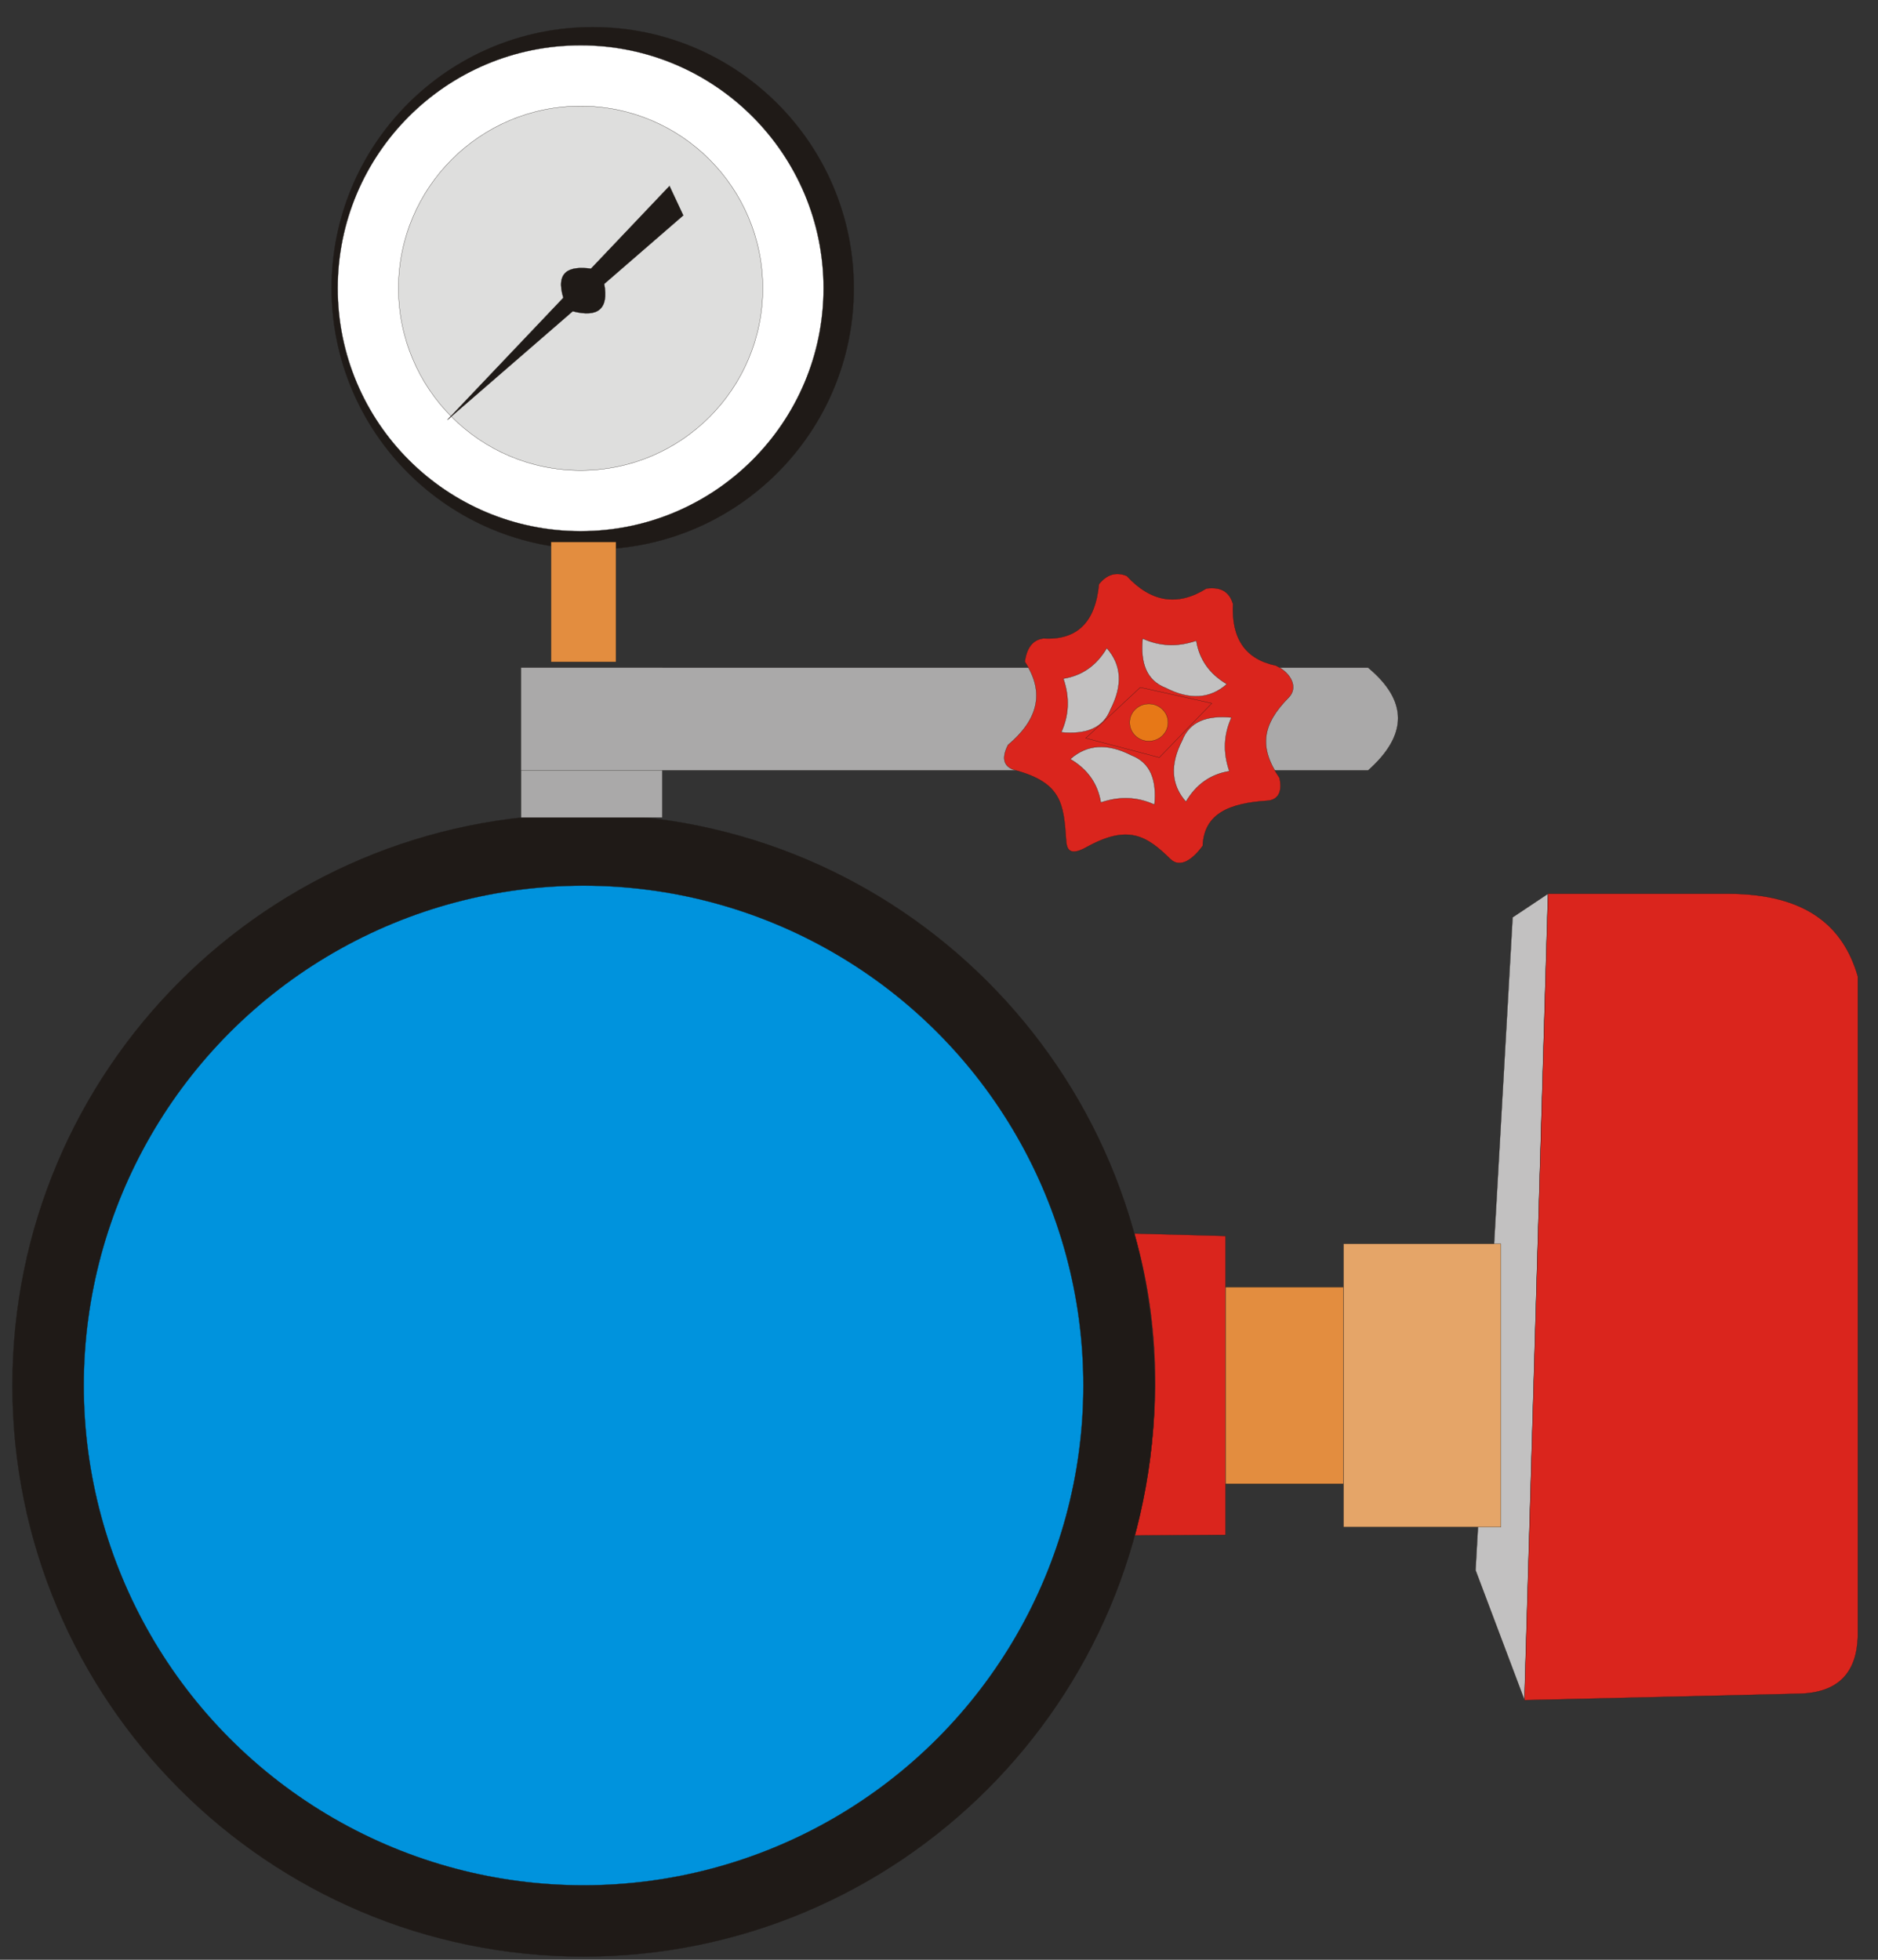 <?xml version="1.0" encoding="UTF-8"?>
<!DOCTYPE svg PUBLIC "-//W3C//DTD SVG 1.1//EN" "http://www.w3.org/Graphics/SVG/1.1/DTD/svg11.dtd">
<!-- Creator: CorelDRAW -->
<svg xmlns="http://www.w3.org/2000/svg" xml:space="preserve" width="23in" height="24in" style="shape-rendering:geometricPrecision; text-rendering:geometricPrecision; image-rendering:optimizeQuality; fill-rule:evenodd; clip-rule:evenodd"
viewBox="0 0 23 24"
 xmlns:xlink="http://www.w3.org/1999/xlink">
 <rect x="0" y="0" width="23" height="24" fill="#333333" stroke="none"/>
 <defs>
  <style type="text/css">
   <![CDATA[
    .str0 {stroke:#1F1A17;stroke-width:0.003}
    .fil7 {fill:#0093DD}
    .fil1 {fill:#1F1A17}
    .fil8 {fill:#AAA9A9}
    .fil0 {fill:#C2C1C1}
    .fil5 {fill:#DA251D}
    .fil3 {fill:#DEDEDD}
    .fil9 {fill:#E77817}
    .fil2 {fill:white}
    .fil4 {fill:#E38D3F}
    .fil6 {fill:#E5A568}
   ]]>
  </style>
 </defs>
 <g id="Layer_x0020_1">
  <g id="_54378560">
   <polygon id="_54027328" class="fil0 str0" points="18.959,10.945 18.525,11.234 18.071,19.229 18.671,20.821 "/>
   <circle id="_22491216" class="fil1 str0" cx="7.259" cy="3.53" r="3.198"/>
   <circle id="_54288088" class="fil2 str0" cx="7.111" cy="3.53" r="2.975"/>
   <circle id="_54286840" class="fil3 str0" cx="7.111" cy="3.53" r="2.231"/>
   <rect id="_109890016" class="fil4 str0" x="6.749" y="6.637" width="0.795" height="1.469"/>
   <path id="_55193608" class="fil5 str0" d="M13.892 15.106l1.117 0.03 0 3.661 -1.111 0.007c0.306,-1.178 0.357,-2.436 -0.006,-3.698z"/>
   <rect id="_54285592" class="fil4 str0" x="15.009" y="15.762" width="1.445" height="2.409"/>
   <path id="_54301632" class="fil1 str0" d="M8.2 2.277l-0.962 1.013c-0.275,-0.036 -0.434,0.039 -0.339,0.357l-1.421 1.496 1.536 -1.331c0.313,0.081 0.442,-0.031 0.386,-0.335l0.968 -0.839 -0.169 -0.361z"/>
   <rect id="_54247400" class="fil6 str0" x="16.454" y="15.232" width="1.927" height="3.469"/>
   <path id="_54377720" class="fil5 str0" d="M18.959 10.945l2.216 0c0.947,0.004 1.401,0.398 1.578,1.012l0 8.091c-0.016,0.427 -0.228,0.685 -0.726,0.694l-3.357 0.079 0.289 -9.876z"/>
   <path id="_54289912" class="fil1 str0" d="M7.147 9.971c3.863,0 6.995,3.133 6.995,6.995 0,3.863 -3.133,6.995 -6.995,6.995 -3.863,0 -6.995,-3.133 -6.995,-6.995 0,-3.863 3.133,-6.995 6.995,-6.995z"/>
   <circle id="_54630080" class="fil7 str0" cx="7.147" cy="16.967" r="6.121"/>
   <rect id="_54314056" class="fil8 str0" x="6.381" y="8.176" width="1.731" height="1.836"/>
   <path id="_54289720" class="fil8 str0" d="M6.381 8.176l10.374 0c0.489,0.406 0.489,0.825 0,1.259l-10.374 0 0 -1.259z"/>
   <g>
    <path id="_54300000" class="fil5 str0" d="M12.551 8.104c0.023,-0.174 0.099,-0.269 0.227,-0.286 0.411,0.024 0.637,-0.197 0.68,-0.663 0.096,-0.121 0.21,-0.155 0.342,-0.102 0.298,0.323 0.623,0.374 0.974,0.154 0.198,-0.026 0.287,0.057 0.327,0.189 -0.02,0.413 0.142,0.675 0.525,0.755 0.19,0.091 0.276,0.27 0.157,0.391 -0.324,0.328 -0.371,0.607 -0.113,0.984 0.037,0.163 -0.011,0.271 -0.15,0.28 -0.454,0.03 -0.773,0.151 -0.79,0.552 -0.11,0.153 -0.271,0.286 -0.398,0.161 -0.293,-0.288 -0.52,-0.425 -1.029,-0.142 -0.229,0.127 -0.241,-0.008 -0.247,-0.096 -0.03,-0.434 -0.054,-0.693 -0.618,-0.847 -0.104,-0.029 -0.199,-0.102 -0.093,-0.311 0.356,-0.299 0.463,-0.633 0.206,-1.019z"/>
    <polygon id="_54301296" class="fil5 str0" points="13.965,8.418 14.841,8.613 14.198,9.277 13.298,9.04 "/>
    <path id="_53511672" class="fil0 str0" d="M13.108 9.296c0.206,-0.182 0.455,-0.197 0.749,-0.046 0.234,0.09 0.311,0.304 0.282,0.604 -0.21,-0.096 -0.429,-0.105 -0.657,-0.026 -0.037,-0.23 -0.162,-0.407 -0.374,-0.532z"/>
    <path id="_54301688" class="fil0 str0" d="M14.524 9.818c-0.182,-0.206 -0.197,-0.455 -0.046,-0.749 0.09,-0.234 0.304,-0.311 0.604,-0.282 -0.096,0.21 -0.105,0.429 -0.026,0.657 -0.23,0.037 -0.407,0.162 -0.532,0.374z"/>
    <path id="_54288760" class="fil0 str0" d="M15.025 8.378c-0.206,0.182 -0.455,0.197 -0.749,0.046 -0.234,-0.09 -0.311,-0.304 -0.282,-0.604 0.21,0.096 0.429,0.105 0.657,0.026 0.037,0.23 0.162,0.407 0.374,0.532z"/>
    <path id="_54298992" class="fil0 str0" d="M13.555 7.937c0.182,0.206 0.197,0.455 0.046,0.749 -0.09,0.234 -0.304,0.311 -0.604,0.282 0.096,-0.21 0.105,-0.429 0.026,-0.657 0.23,-0.037 0.407,-0.162 0.532,-0.374z"/>
    <ellipse id="_54287128" class="fil9 str0" cx="14.07" cy="8.848" rx="0.235" ry="0.228"/>
   </g>
  </g>
 </g>
</svg>
